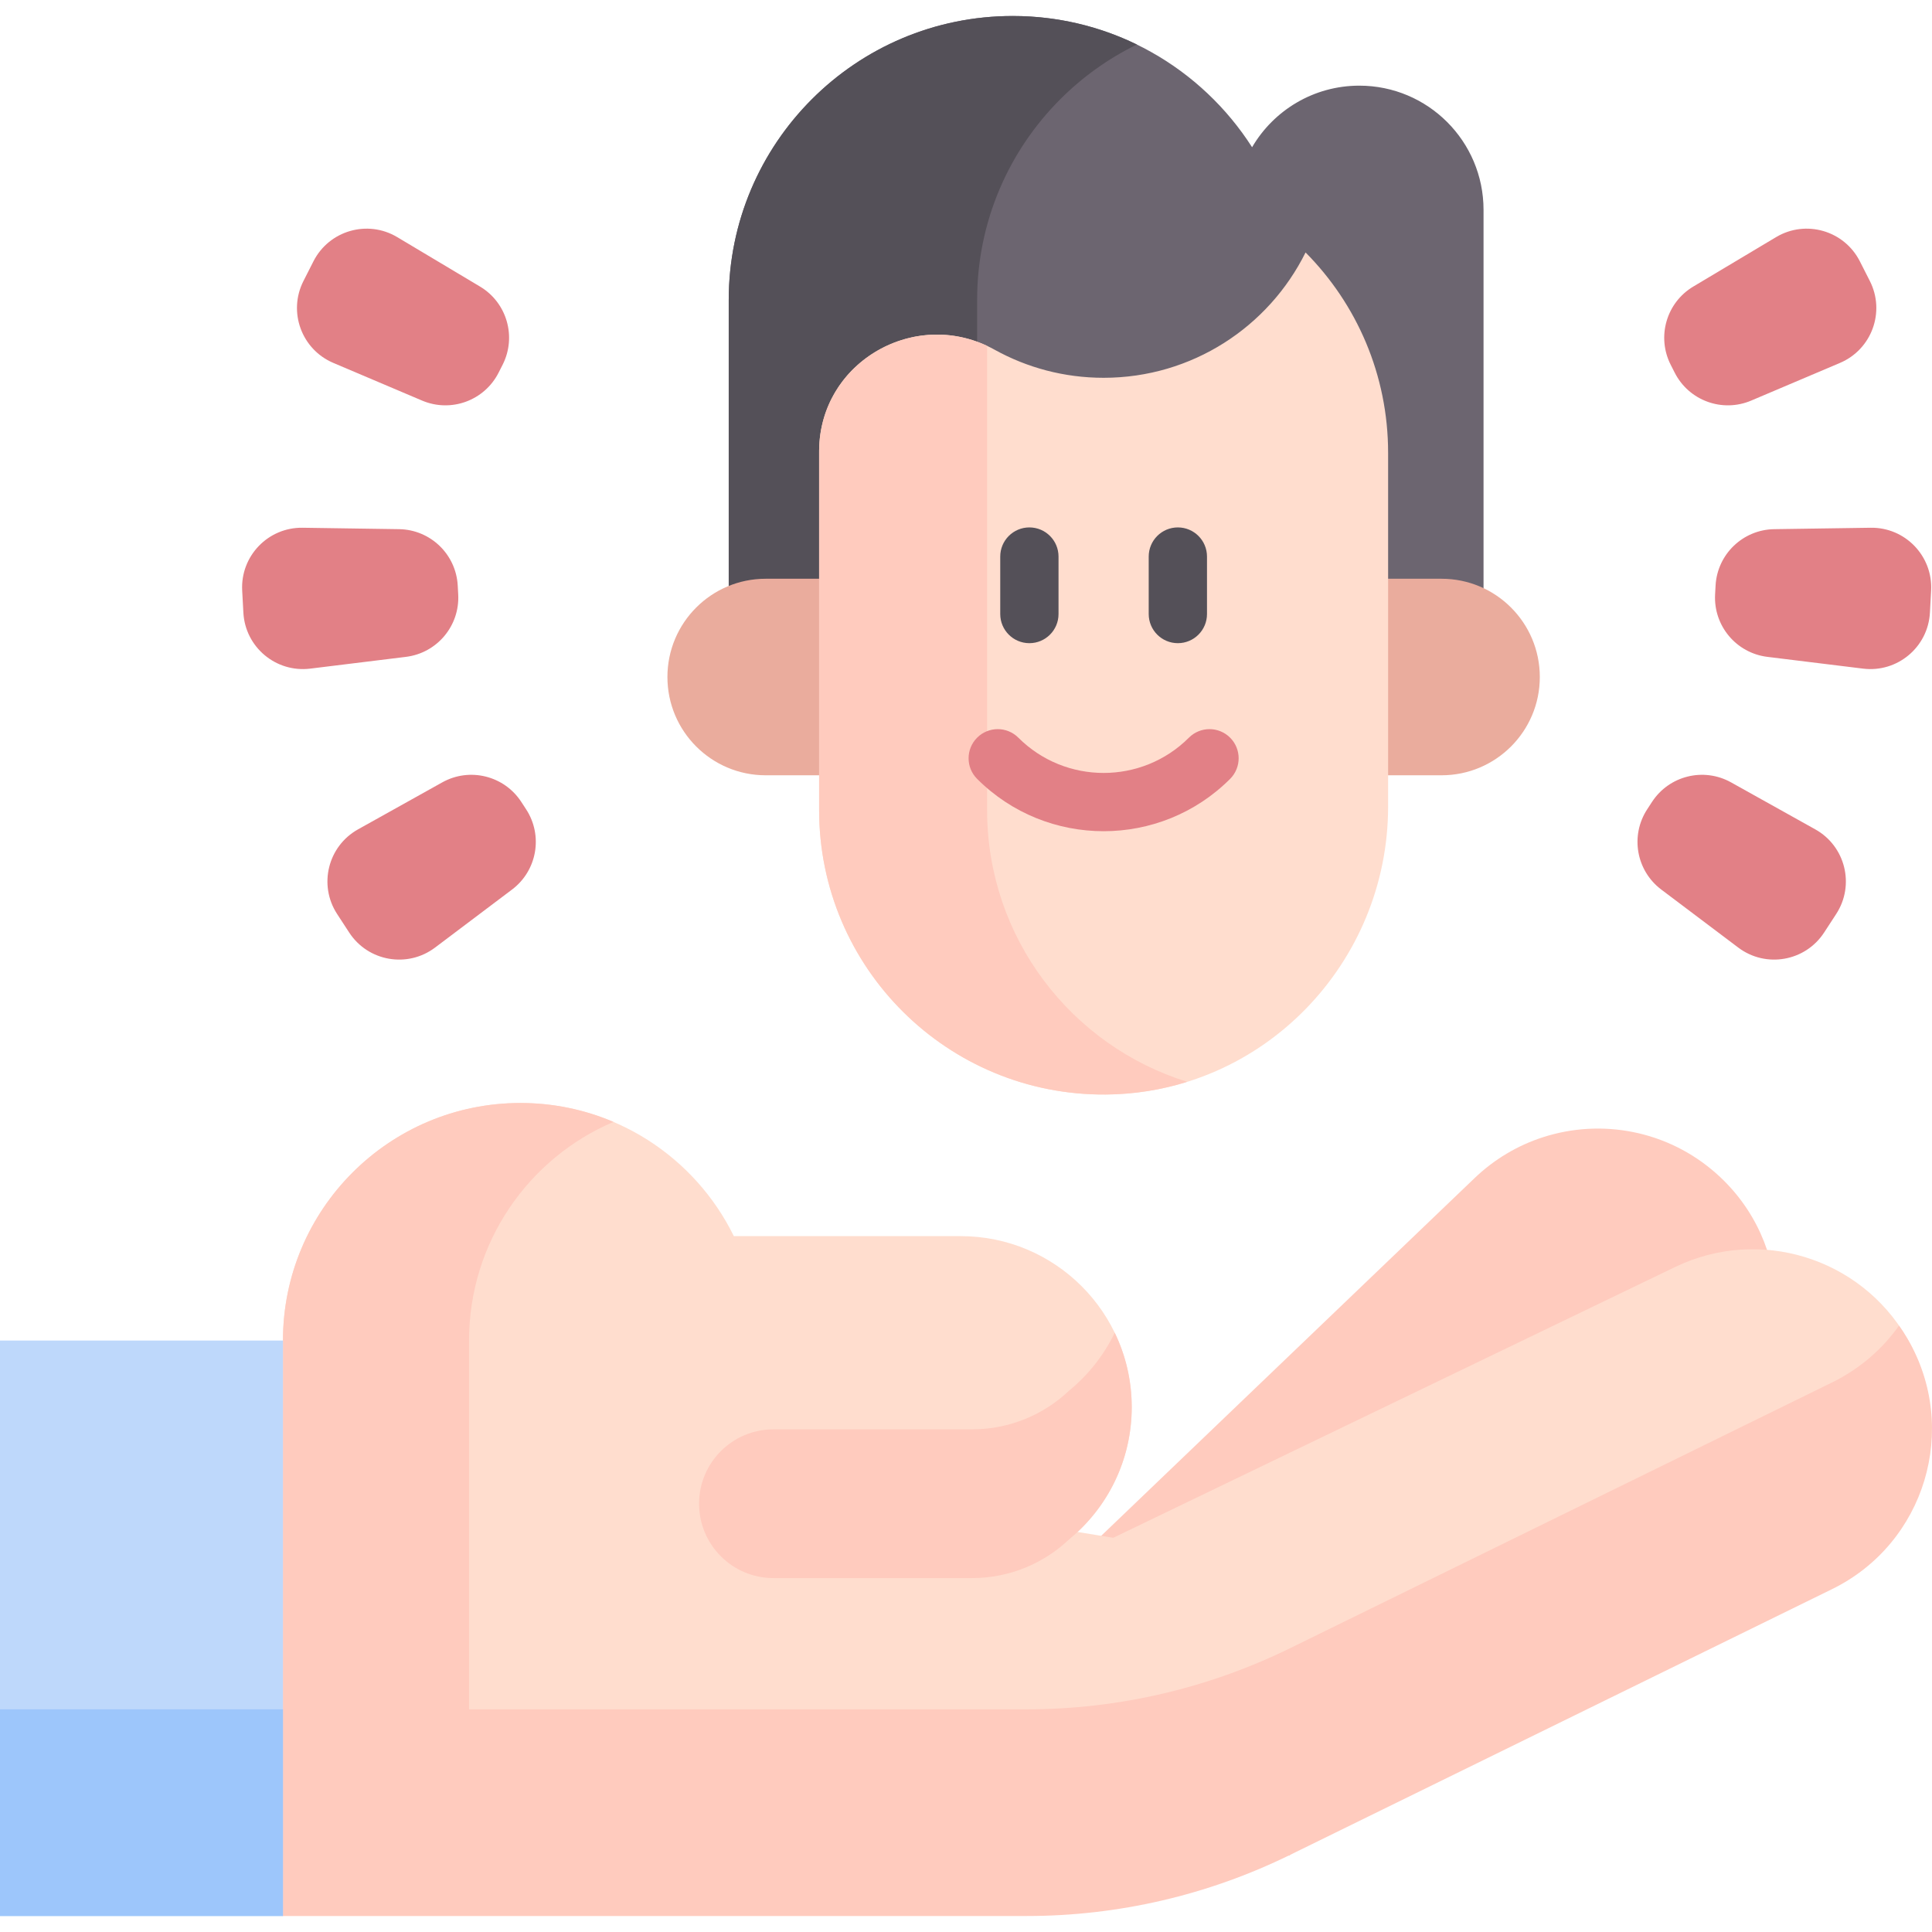 <svg height="512" viewBox="0 0 512.211 512.211" width="512" xmlns="http://www.w3.org/2000/svg"><path d="m360.384 22.709c-12.127 0-22.717 6.56-28.431 16.321-13.377-20.913-36.789-34.79-63.457-34.79-41.584 0-75.295 33.711-75.295 75.295v87.371h134.253v18.469h65.862v-129.736c-.001-18.187-14.745-32.93-32.932-32.93z" fill="#6c6570"/><path d="m301.413 11.806c-7.562 3.685-14.418 8.608-20.303 14.493-13.628 13.628-22.055 32.447-22.055 53.242v87.366h-65.855v-87.366c0-20.795 8.427-39.614 22.055-53.242 13.617-13.628 32.447-22.055 53.242-22.055 11.801 0 22.973 2.723 32.916 7.562z" fill="#545058"/><path d="m382.181 205.542h-179.181c-14.388 0-26.052-11.664-26.052-26.052 0-14.388 11.664-26.052 26.052-26.052h179.182c14.388 0 26.052 11.664 26.052 26.052 0 14.387-11.664 26.052-26.053 26.052z" fill="#eaac9d"/><path d="m368.016 120.059v93.748c0 41.588-33.263 76.06-74.85 76.371-41.919.313-76.001-33.577-76.001-75.423v-94.695c0-.207.001-.414.003-.621.191-23.671 25.806-38.202 46.511-26.728 8.567 4.747 18.424 7.45 28.912 7.45 23.471 0 43.786-13.537 53.538-33.233 13.526 13.627 21.887 32.4 21.887 53.131z" fill="#ffddce"/><path d="m314.762 286.81c-6.829 2.141-14.074 3.308-21.594 3.369-41.919.315-76.004-33.578-76.004-75.425v-95.314c.183-22.923 24.212-37.271 44.537-27.743v123.057c.001 33.872 22.325 62.518 53.061 72.056z" fill="#ffcbbe"/><path d="m292.591 220.368c-12.147 0-24.289-4.622-33.535-13.868-3.017-3.017-3.017-7.909 0-10.927 3.018-3.017 7.909-3.017 10.928 0 12.463 12.464 32.747 12.466 45.216 0 3.017-3.018 7.909-3.017 10.927 0 3.017 3.018 3.017 7.909-.001 10.927-9.246 9.244-21.393 13.868-33.535 13.868z" fill="#e28086"/><path d="M272.909 170.518c-4.268 0-7.726-3.459-7.726-7.726v-15.237c0-4.267 3.459-7.726 7.726-7.726s7.726 3.459 7.726 7.726v15.237c.001 4.266-3.458 7.726-7.726 7.726zM312.272 170.518c-4.268 0-7.726-3.459-7.726-7.726v-15.237c0-4.267 3.459-7.726 7.726-7.726s7.726 3.459 7.726 7.726v15.237c0 4.266-3.459 7.726-7.726 7.726z" fill="#545058"/><path d="m271.493 426.773 119.416-114.405c5.297-5.075 11.487-8.694 18.051-10.832 15.541-5.062 33.205-1.88 46.154 9.668 20.525 18.28 21.209 50.128 1.497 69.265l-114.841 111.528" fill="#ffcbbe"/><path d="m75.019 507.665h196.99c24.185 0 48.049-5.536 69.765-16.183l143.728-70.472c24.671-12.096 33.885-42.593 20.041-66.327-12.438-21.322-39.177-29.5-61.414-18.784l-148.976 71.796-220.134-35.742" fill="#ffddce"/><path d="m257.706 418.382c9.997 0 19.071-3.925 25.786-10.308 10.105-8.314 16.55-20.914 16.55-35.021 0-25.035-20.295-45.329-45.329-45.329h-60.158c-10.244-20.9-31.715-35.294-56.56-35.294-34.781 0-62.976 28.195-62.976 62.976v105.513" fill="#ffddce"/><g fill="#ffcbbe"><path d="M300.043 373.054c0 14.103-6.439 26.702-16.545 35.016-6.717 6.387-15.793 10.312-25.785 10.312h-52.656c-10.89 0-19.718-8.828-19.718-19.718 0-10.89 8.828-19.718 19.718-19.718h52.656c9.993 0 19.069-3.925 25.785-10.312 5.048-4.141 9.169-9.364 12.043-15.298 2.885 5.965 4.502 12.651 4.502 19.718zM162.646 297.438c-22.52 9.601-38.292 31.936-38.292 57.968v113.735l-49.336-8.224v-105.511c0-34.789 28.196-62.985 62.975-62.985 8.757 0 17.081 1.792 24.653 5.017z"/><path d="m485.716 421.311-143.731 70.475c-21.716 10.652-45.575 16.184-69.764 16.184h-197.32l-.347-54.795h197.666c24.189 0 48.048-5.542 69.764-16.184l143.731-70.475c7.355-3.606 13.341-8.849 17.75-15.061.814 1.133 1.576 2.308 2.287 3.534 13.846 23.735 4.636 54.228-20.036 66.322z"/></g><path d="m0 355.406h75.019v152.565h-75.019z" fill="#bed8fb"/><path d="m0 453.173h75.019v54.798h-75.019z" fill="#9dc6fb"/><path d="M442.934 96.706l1.067 2.102c3.763 7.412 12.623 10.644 20.275 7.397l23.538-9.989c8.431-3.578 12.068-13.548 7.922-21.714l-2.651-5.222c-4.146-8.166-14.342-11.113-22.205-6.417l-21.953 13.109c-7.137 4.262-9.756 13.322-5.993 20.734zM454.832 155.25l-.127 2.354c-.447 8.301 5.61 15.53 13.861 16.544l25.379 3.119c9.09 1.117 17.225-5.698 17.717-14.844l.315-5.848c.492-9.145-6.864-16.795-16.022-16.66l-25.567.376c-8.311.121-15.109 6.658-15.556 14.959zM437.983 212.598l-1.286 1.975c-4.537 6.965-2.907 16.254 3.732 21.258l20.419 15.39c7.314 5.512 17.767 3.678 22.766-3.996l3.197-4.907c4.999-7.674 2.453-17.977-5.545-22.439l-22.329-12.458c-7.261-4.05-16.416-1.788-20.954 5.177zM133.252 96.706l-1.067 2.102c-3.763 7.412-12.623 10.644-20.275 7.397l-23.538-9.989c-8.431-3.578-12.068-13.548-7.922-21.714l2.651-5.222c4.146-8.166 14.342-11.113 22.205-6.417l21.953 13.109c7.137 4.262 9.756 13.322 5.993 20.734zM121.354 155.25l.127 2.354c.447 8.301-5.61 15.53-13.861 16.544l-25.379 3.119c-9.09 1.117-17.225-5.698-17.717-14.844l-.315-5.848c-.492-9.145 6.864-16.795 16.022-16.66l25.567.376c8.311.121 15.109 6.658 15.556 14.959zM138.203 212.598l1.286 1.975c4.537 6.965 2.907 16.254-3.732 21.258l-20.419 15.39c-7.314 5.512-17.767 3.678-22.766-3.996l-3.197-4.907c-4.999-7.674-2.453-17.977 5.545-22.439l22.329-12.458c7.261-4.05 16.416-1.788 20.954 5.177z" fill="#e28086"/></svg>